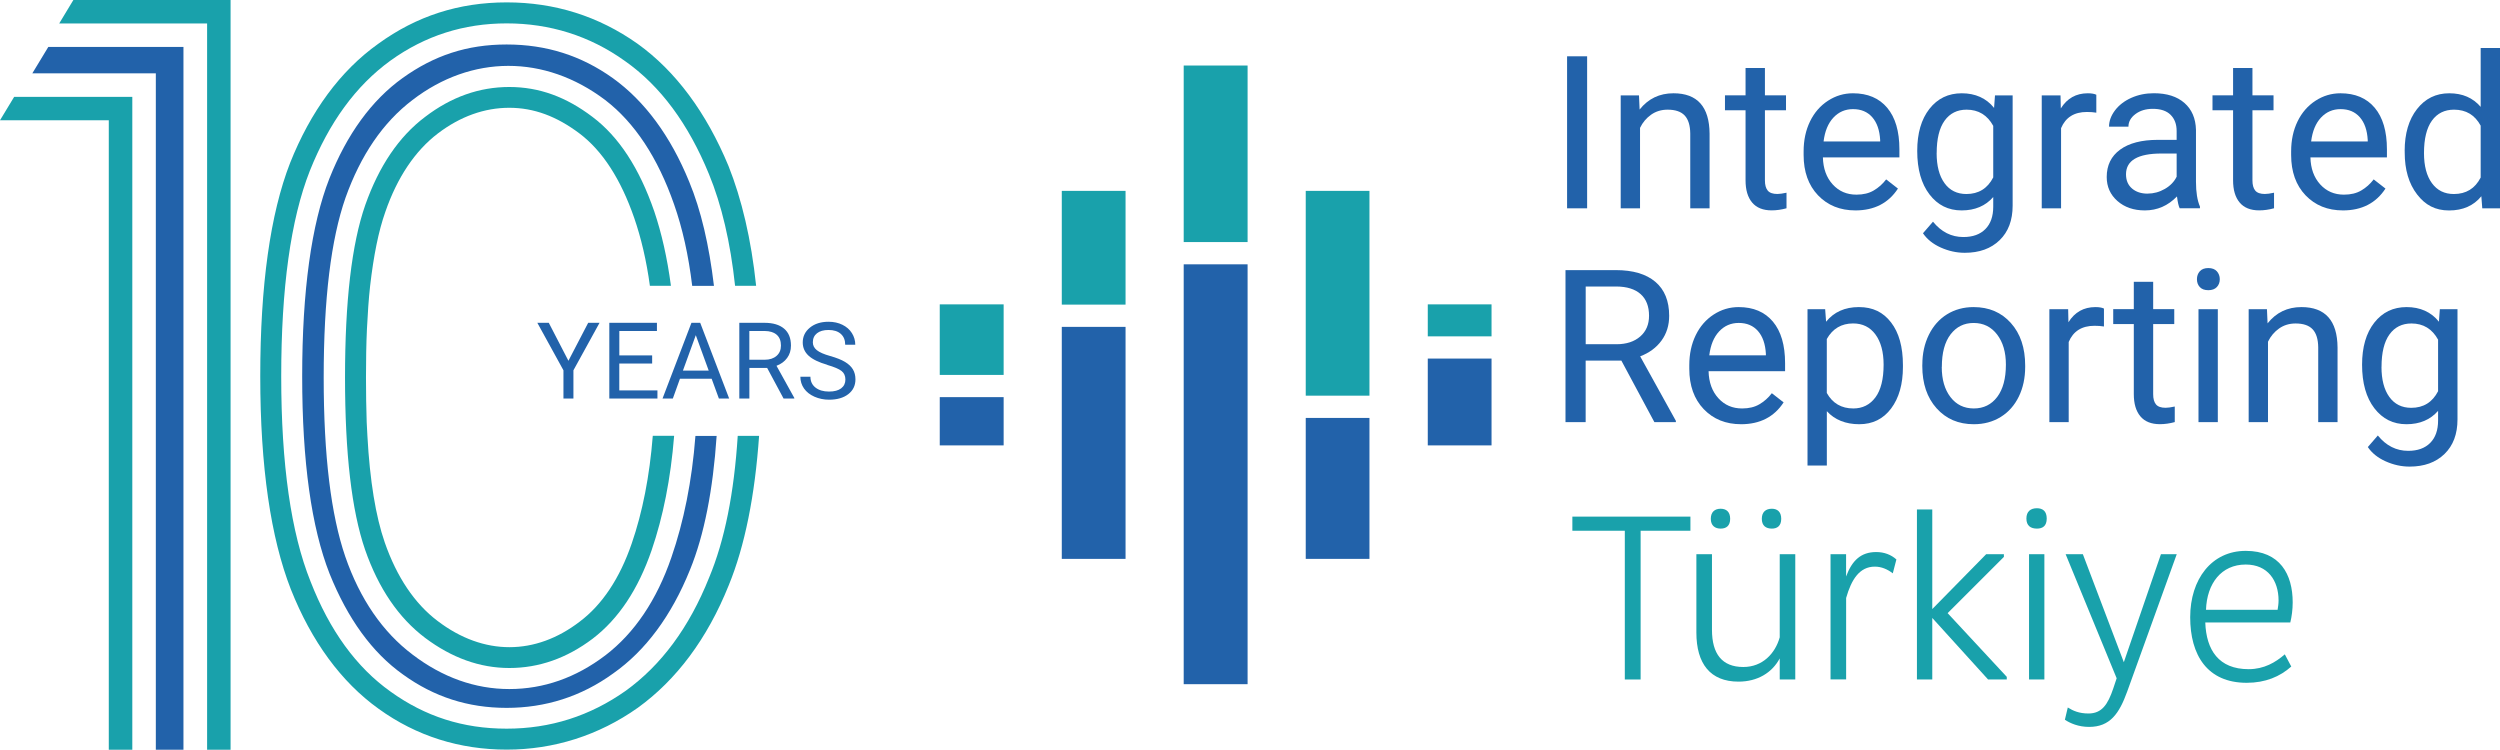 <?xml version="1.0" encoding="UTF-8"?>
<svg id="Layer_2" data-name="Layer 2" xmlns="http://www.w3.org/2000/svg" viewBox="0 0 596.33 178.84">
  <defs>
    <style>
      .cls-1 {
        fill: #2262aa;
      }

      .cls-2 {
        fill: #19a1ab;
      }
    </style>
  </defs>
  <g id="Layer_1-2" data-name="Layer 1">
    <g>
      <g>
        <g>
          <g>
            <rect class="cls-1" x="253.27" y="77.97" width="15.21" height="55.34"/>
            <rect class="cls-2" x="253.27" y="45.53" width="15.21" height="27.13"/>
            <rect class="cls-1" x="282.35" y="63.05" width="15.24" height="100.15"/>
            <rect class="cls-1" x="224.16" y="94.73" width="15.24" height="11.51"/>
            <rect class="cls-2" x="224.16" y="72.6" width="15.24" height="16.83"/>
            <rect class="cls-1" x="311.46" y="99.69" width="15.2" height="33.62"/>
            <rect class="cls-1" x="340.57" y="85.53" width="15.21" height="20.71"/>
            <rect class="cls-2" x="340.57" y="72.6" width="15.21" height="7.63"/>
            <rect class="cls-2" x="311.46" y="45.53" width="15.2" height="48.85"/>
            <rect class="cls-2" x="282.35" y="15.63" width="15.24" height="42.11"/>
          </g>
          <g>
            <path class="cls-2" d="M391.34,126.6v35.48h-3.77v-35.48h-12.51v-3.37h28.16v3.37h-11.88Z"/>
            <path class="cls-2" d="M408.36,132.2v18.05c0,5.71,2.4,8.85,7.48,8.85,4.57,0,7.6-3.2,8.68-7.08v-19.82h3.71v29.88h-3.71v-5.03c-1.83,3.43-5.31,5.54-9.83,5.54-6.74,0-10.05-4.28-10.05-11.71v-18.68h3.71ZM410.42,121.35c1.31,0,2.28.69,2.28,2.4s-.97,2.34-2.28,2.34-2.34-.69-2.34-2.34.97-2.4,2.34-2.4ZM422.65,121.35c1.26,0,2.23.69,2.23,2.4s-.97,2.34-2.23,2.34c-1.43,0-2.4-.69-2.4-2.34s.97-2.4,2.4-2.4Z"/>
            <path class="cls-2" d="M436.64,162.08v-29.88h3.71v5.31c1.43-3.83,3.54-5.83,7.2-5.83,1.88,0,3.54.63,4.8,1.77l-.86,3.31c-1.26-.97-2.69-1.6-4.28-1.6-3.66,0-5.6,3.08-6.85,7.48v19.42h-3.71Z"/>
            <path class="cls-2" d="M478,132.83l-13.43,13.42,14.11,15.2v.63h-4.46l-13.31-14.68v14.68h-3.66v-40.56h3.66v23.76l12.85-13.08h4.23v.63Z"/>
            <path class="cls-2" d="M485.87,121.23c1.37,0,2.34.69,2.34,2.46s-.97,2.4-2.34,2.4c-1.49,0-2.51-.69-2.51-2.4s1.03-2.46,2.51-2.46ZM483.99,162.08v-29.88h3.66v29.88h-3.66Z"/>
            <path class="cls-2" d="M493.24,168.76c1.26.8,2.74,1.43,4.91,1.43,3.2,0,4.63-2.11,5.94-6l.8-2.4-12.17-29.59h4.11l9.77,25.76,8.85-25.76h3.77l-11.83,32.79c-1.89,5.2-4.06,8.4-9.08,8.4-2.51,0-4.51-.86-5.77-1.71l.69-2.91Z"/>
            <path class="cls-2" d="M526.03,148.48c.23,6.57,3.2,11.14,10.34,11.14,3.66,0,6.4-1.6,8.63-3.54l1.54,2.91c-2.69,2.4-6.17,3.88-10.63,3.88-9.43,0-13.48-6.63-13.48-15.65s5.08-15.82,13.25-15.82,11.2,5.6,11.2,12.28c0,1.71-.23,3.43-.57,4.8h-20.28ZM543.28,145.46c.11-.69.23-1.43.23-2.23,0-4.74-2.57-8.57-7.83-8.57-5.83,0-9.26,4.51-9.48,10.8h17.08Z"/>
          </g>
        </g>
        <g>
          <g>
            <polygon class="cls-1" points="37.17 178.84 43.76 178.84 43.76 11.2 11.52 11.2 7.71 17.49 37.17 17.49 37.17 178.84"/>
            <polygon class="cls-2" points="31.56 23.1 31.56 178.83 25.95 178.83 25.95 28.69 0 28.69 3.38 23.1 31.56 23.1"/>
            <polygon class="cls-2" points="55 0 55 178.83 49.4 178.83 49.4 5.6 14.12 5.6 17.5 0 55 0"/>
          </g>
          <g>
            <path class="cls-1" d="M165.88,103.99c-.82,10.79-2.8,20.48-5.72,28.93-3.5,10.21-8.81,18.08-15.75,23.39-7.05,5.36-14.75,8.05-22.92,8.05s-15.98-2.8-23.1-8.23c-7.11-5.36-12.54-13.24-16.04-23.39-3.38-9.92-5.14-23.86-5.14-42.69s1.75-32.96,5.2-42.87c3.62-10.15,8.92-17.96,15.98-23.33,14.06-10.79,31.5-10.91,45.96,0,7,5.37,12.54,13.71,16.44,24.9,1.99,5.66,3.44,12.13,4.32,19.43h5.19c-1.16-9.74-3.09-18.02-5.89-24.79-4.49-11.02-10.67-19.31-18.2-24.73-7.58-5.42-15.92-8.05-25.37-8.05s-17.32,2.63-24.79,7.99c-7.41,5.31-13.3,13.42-17.5,24.03-4.25,10.85-6.47,26.72-6.47,47.13s2.22,36.1,6.53,47.07c4.31,10.73,10.15,18.84,17.56,24.09,7.35,5.3,15.45,7.93,24.67,7.93s17.79-2.68,25.43-8.22c7.7-5.42,13.88-13.71,18.32-24.73,3.38-8.28,5.48-19.01,6.35-31.91h-5.07Z"/>
            <path class="cls-2" d="M175.97,103.99c-.87,13.59-3.09,24.85-6.82,33.78-4.78,11.96-11.43,20.88-19.89,27-8.51,6.01-17.96,9.04-28.41,9.04s-19.43-2.92-27.65-8.81c-8.22-5.83-14.58-14.64-19.13-26.31-4.66-11.6-6.99-27.93-6.99-48.94s2.27-37.44,6.82-48.99c4.61-11.55,10.97-20.3,19.25-26.31,8.28-5.95,17.5-8.87,27.71-8.87s19.77,2.92,28.23,8.99c8.46,5.95,15.11,14.99,20.01,26.94,3.03,7.35,5.13,16.28,6.24,26.66h5.02c-1.17-11.14-3.45-20.7-6.59-28.58-5.31-12.77-12.6-22.63-21.7-29.16-9.33-6.59-19.77-9.86-31.2-9.86s-21.52,3.26-30.62,9.86c-9.1,6.47-16.16,16.16-21.06,28.46-4.72,12.13-7.11,29.22-7.11,50.86s2.51,38.55,7.29,50.8c4.96,12.48,12.01,22.11,20.94,28.52,9.04,6.53,19.37,9.74,30.57,9.74s21.93-3.38,31.26-9.98c9.21-6.65,16.56-16.45,21.69-29.22,3.85-9.39,6.24-21.4,7.24-35.64h-5.08Z"/>
            <path class="cls-2" d="M160.8,103.99c-.82,10.21-2.63,19.25-5.36,27.24-3.21,9.33-7.88,16.39-14.06,21.11-6.18,4.67-12.83,7-19.89,7s-13.76-2.45-20.06-7.17c-6.35-4.78-11.14-11.84-14.35-21.06-3.2-9.33-4.78-22.92-4.78-41.06s1.58-31.85,4.84-41.18c3.26-9.21,7.98-16.27,14.28-21,6.19-4.73,12.89-7.12,20.06-7.12s13.59,2.39,19.83,7.12c6.3,4.73,11.2,12.25,14.76,22.57,1.75,5.19,3.09,11.09,3.97,17.73h-5.02c-.81-6.01-2.1-11.43-3.73-16.16-3.21-9.27-7.58-16.04-13.07-20.18-5.42-4.08-10.85-6.12-16.74-6.12s-11.66,2.04-17.03,6.12c-5.42,4.14-9.68,10.44-12.54,18.72-1.63,4.61-2.8,10.5-3.62,17.62-.35,3.15-.58,6.59-.76,10.27-.17,3.62-.23,7.46-.23,11.6,0,3.79.06,7.35.17,10.67.06,1.11.12,2.21.17,3.26.58,10.68,1.99,19.25,4.14,25.43,2.86,8.22,7.12,14.58,12.6,18.72,11.03,8.4,23.39,8.22,33.89.17,5.36-4.02,9.56-10.32,12.42-18.66,2.57-7.46,4.26-16.04,5.02-25.67h5.07Z"/>
          </g>
        </g>
      </g>
      <g>
        <path class="cls-1" d="M378.58,49.69h-4.78V13.43h4.78v36.26Z"/>
        <path class="cls-1" d="M390.95,22.74l.15,3.39c2.06-2.59,4.75-3.88,8.07-3.88,5.69,0,8.57,3.21,8.62,9.64v17.8h-4.61v-17.83c-.02-1.94-.46-3.38-1.33-4.31-.87-.93-2.23-1.39-4.07-1.39-1.49,0-2.81.4-3.94,1.2s-2.01,1.84-2.64,3.14v19.2h-4.61v-26.94h4.36Z"/>
        <path class="cls-1" d="M420.99,16.22v6.52h5.03v3.56h-5.03v16.73c0,1.08.22,1.89.67,2.43s1.21.81,2.29.81c.53,0,1.26-.1,2.19-.3v3.71c-1.21.33-2.39.5-3.54.5-2.06,0-3.61-.62-4.66-1.87-1.05-1.25-1.57-3.01-1.57-5.3v-16.71h-4.91v-3.56h4.91v-6.52h4.61Z"/>
        <path class="cls-1" d="M442.58,50.19c-3.65,0-6.62-1.2-8.92-3.6-2.29-2.4-3.44-5.61-3.44-9.62v-.85c0-2.67.51-5.06,1.53-7.16,1.02-2.1,2.45-3.74,4.28-4.93,1.83-1.19,3.82-1.78,5.96-1.78,3.5,0,6.23,1.15,8.17,3.46s2.91,5.61,2.91,9.91v1.92h-18.25c.07,2.66.84,4.8,2.33,6.44s3.37,2.45,5.67,2.45c1.63,0,3-.33,4.13-1,1.13-.66,2.12-1.54,2.96-2.64l2.81,2.19c-2.26,3.47-5.65,5.21-10.16,5.21ZM442,26.03c-1.86,0-3.42.68-4.68,2.03-1.26,1.35-2.04,3.25-2.34,5.69h13.5v-.35c-.13-2.34-.76-4.15-1.89-5.44-1.13-1.29-2.66-1.93-4.58-1.93Z"/>
        <path class="cls-1" d="M457.32,35.99c0-4.2.97-7.54,2.91-10.02,1.94-2.48,4.51-3.72,7.72-3.72s5.85,1.16,7.7,3.49l.22-2.99h4.21v26.3c0,3.49-1.03,6.23-3.1,8.24-2.07,2.01-4.84,3.01-8.33,3.01-1.94,0-3.84-.42-5.7-1.25s-3.28-1.97-4.26-3.41l2.39-2.76c1.98,2.44,4.39,3.66,7.25,3.66,2.24,0,3.99-.63,5.24-1.89,1.25-1.26,1.88-3.04,1.88-5.33v-2.32c-1.84,2.12-4.36,3.19-7.54,3.19s-5.71-1.27-7.66-3.81c-1.95-2.54-2.93-6-2.93-10.38ZM461.95,36.52c0,3.04.62,5.43,1.87,7.16,1.24,1.73,2.99,2.6,5.23,2.6,2.91,0,5.04-1.32,6.4-3.96v-12.3c-1.41-2.57-3.53-3.86-6.35-3.86-2.24,0-3.99.87-5.25,2.62s-1.89,4.33-1.89,7.74Z"/>
        <path class="cls-1" d="M500.05,26.88c-.7-.12-1.45-.17-2.27-.17-3.02,0-5.07,1.29-6.15,3.86v19.12h-4.61v-26.94h4.48l.07,3.11c1.51-2.41,3.65-3.61,6.43-3.61.9,0,1.58.12,2.04.35v4.28Z"/>
        <path class="cls-1" d="M519.93,49.69c-.27-.53-.48-1.48-.65-2.84-2.14,2.22-4.7,3.34-7.67,3.34-2.66,0-4.83-.75-6.54-2.25-1.7-1.5-2.55-3.41-2.55-5.71,0-2.81,1.07-4.98,3.2-6.54,2.13-1.55,5.13-2.33,9-2.33h4.48v-2.12c0-1.61-.48-2.89-1.44-3.85-.96-.96-2.38-1.43-4.26-1.43-1.64,0-3.02.42-4.13,1.25s-1.67,1.83-1.67,3.01h-4.63c0-1.34.48-2.64,1.43-3.9.95-1.25,2.25-2.25,3.88-2.98,1.63-.73,3.43-1.1,5.39-1.1,3.1,0,5.54.78,7.3,2.33,1.76,1.55,2.67,3.69,2.74,6.41v12.4c0,2.47.32,4.44.95,5.9v.4h-4.83ZM512.28,46.18c1.44,0,2.81-.37,4.11-1.12s2.23-1.72,2.81-2.91v-5.53h-3.61c-5.64,0-8.47,1.65-8.47,4.96,0,1.44.48,2.57,1.44,3.39s2.2,1.22,3.71,1.22Z"/>
        <path class="cls-1" d="M537.28,16.22v6.52h5.03v3.56h-5.03v16.73c0,1.08.22,1.89.67,2.43s1.21.81,2.29.81c.53,0,1.26-.1,2.19-.3v3.71c-1.21.33-2.39.5-3.54.5-2.06,0-3.61-.62-4.66-1.87-1.05-1.25-1.57-3.01-1.57-5.3v-16.71h-4.91v-3.56h4.91v-6.52h4.61Z"/>
        <path class="cls-1" d="M558.87,50.19c-3.65,0-6.62-1.2-8.92-3.6-2.29-2.4-3.44-5.61-3.44-9.62v-.85c0-2.67.51-5.06,1.53-7.16,1.02-2.1,2.45-3.74,4.28-4.93,1.83-1.19,3.82-1.78,5.96-1.78,3.5,0,6.23,1.15,8.17,3.46s2.91,5.61,2.91,9.91v1.92h-18.25c.07,2.66.84,4.8,2.33,6.44s3.37,2.45,5.67,2.45c1.63,0,3-.33,4.13-1,1.13-.66,2.12-1.54,2.96-2.64l2.81,2.19c-2.26,3.47-5.65,5.21-10.16,5.21ZM558.3,26.03c-1.86,0-3.42.68-4.68,2.03-1.26,1.35-2.04,3.25-2.34,5.69h13.5v-.35c-.13-2.34-.76-4.15-1.89-5.44-1.13-1.29-2.66-1.93-4.58-1.93Z"/>
        <path class="cls-1" d="M573.59,35.99c0-4.13.98-7.46,2.94-9.97,1.96-2.51,4.52-3.77,7.69-3.77s5.65,1.08,7.5,3.24v-14.04h4.61v38.25h-4.23l-.22-2.89c-1.84,2.26-4.41,3.39-7.7,3.39s-5.67-1.28-7.63-3.83c-1.97-2.56-2.95-5.89-2.95-10.01v-.35ZM578.2,36.52c0,3.06.63,5.45,1.89,7.17,1.26,1.73,3,2.59,5.23,2.59,2.92,0,5.06-1.31,6.4-3.93v-12.38c-1.38-2.54-3.49-3.81-6.35-3.81-2.26,0-4.02.87-5.28,2.62s-1.89,4.33-1.89,7.74Z"/>
        <path class="cls-1" d="M386.75,86.02h-8.52v14.67h-4.81v-36.26h12c4.08,0,7.23.93,9.43,2.79,2.2,1.86,3.3,4.57,3.3,8.12,0,2.26-.61,4.23-1.83,5.9-1.22,1.68-2.92,2.93-5.09,3.76l8.52,15.39v.3h-5.13l-7.87-14.67ZM378.23,82.11h7.35c2.37,0,4.26-.62,5.67-1.85s2.1-2.88,2.1-4.94c0-2.25-.67-3.97-2-5.16-1.34-1.2-3.27-1.8-5.79-1.82h-7.32v13.77Z"/>
        <path class="cls-1" d="M415.31,101.19c-3.65,0-6.62-1.2-8.92-3.6-2.29-2.4-3.44-5.61-3.44-9.62v-.85c0-2.67.51-5.06,1.53-7.16,1.02-2.1,2.45-3.74,4.28-4.93,1.83-1.19,3.82-1.78,5.96-1.78,3.5,0,6.23,1.15,8.17,3.46s2.91,5.61,2.91,9.91v1.92h-18.25c.07,2.66.84,4.8,2.33,6.44s3.37,2.45,5.67,2.45c1.63,0,3-.33,4.13-1,1.13-.66,2.12-1.54,2.96-2.64l2.81,2.19c-2.26,3.47-5.65,5.21-10.16,5.21ZM414.74,77.03c-1.86,0-3.42.68-4.68,2.03-1.26,1.35-2.04,3.25-2.34,5.69h13.5v-.35c-.13-2.34-.76-4.15-1.89-5.44-1.13-1.29-2.66-1.93-4.58-1.93Z"/>
        <path class="cls-1" d="M453.91,87.52c0,4.1-.94,7.41-2.81,9.91-1.88,2.51-4.42,3.76-7.62,3.76s-5.84-1.04-7.72-3.11v12.97h-4.61v-37.3h4.21l.22,2.99c1.88-2.32,4.48-3.49,7.82-3.49s5.8,1.22,7.68,3.66c1.88,2.44,2.83,5.83,2.83,10.18v.42ZM449.3,86.99c0-3.04-.65-5.44-1.94-7.2s-3.07-2.64-5.33-2.64c-2.79,0-4.88,1.24-6.28,3.71v12.88c1.38,2.46,3.49,3.69,6.32,3.69,2.21,0,3.96-.88,5.27-2.63,1.3-1.75,1.96-4.35,1.96-7.81Z"/>
        <path class="cls-1" d="M458.54,86.97c0-2.64.52-5.01,1.56-7.12,1.04-2.11,2.48-3.73,4.33-4.88,1.85-1.14,3.96-1.72,6.34-1.72,3.67,0,6.64,1.27,8.9,3.81,2.27,2.54,3.4,5.92,3.4,10.14v.32c0,2.62-.5,4.98-1.51,7.06s-2.44,3.71-4.31,4.87c-1.87,1.16-4.01,1.74-6.44,1.74-3.65,0-6.61-1.27-8.88-3.81-2.27-2.54-3.4-5.9-3.4-10.08v-.32ZM463.17,87.52c0,2.99.69,5.39,2.08,7.2,1.39,1.81,3.24,2.71,5.57,2.71s4.2-.92,5.58-2.75,2.07-4.4,2.07-7.71c0-2.96-.7-5.35-2.1-7.18-1.4-1.83-3.27-2.75-5.59-2.75s-4.11.91-5.5,2.71c-1.39,1.81-2.09,4.4-2.09,7.77Z"/>
        <path class="cls-1" d="M501.87,77.88c-.7-.12-1.45-.17-2.27-.17-3.02,0-5.07,1.29-6.15,3.86v19.12h-4.61v-26.94h4.48l.07,3.11c1.51-2.41,3.65-3.61,6.43-3.61.9,0,1.58.12,2.04.35v4.28Z"/>
        <path class="cls-1" d="M513.6,67.22v6.52h5.03v3.56h-5.03v16.73c0,1.08.22,1.89.67,2.43s1.21.81,2.29.81c.53,0,1.26-.1,2.19-.3v3.71c-1.21.33-2.39.5-3.54.5-2.06,0-3.61-.62-4.66-1.87-1.05-1.25-1.57-3.01-1.57-5.3v-16.71h-4.91v-3.56h4.91v-6.52h4.61Z"/>
        <path class="cls-1" d="M524.04,66.6c0-.75.23-1.38.68-1.89.46-.51,1.13-.77,2.03-.77s1.58.26,2.04.77c.46.52.7,1.15.7,1.89s-.23,1.37-.7,1.87-1.15.75-2.04.75-1.57-.25-2.03-.75c-.46-.5-.68-1.12-.68-1.87ZM529.02,100.69h-4.61v-26.94h4.61v26.94Z"/>
        <path class="cls-1" d="M540.74,73.74l.15,3.39c2.06-2.59,4.75-3.88,8.07-3.88,5.69,0,8.57,3.21,8.62,9.64v17.8h-4.61v-17.83c-.02-1.94-.46-3.38-1.33-4.31-.87-.93-2.23-1.39-4.07-1.39-1.49,0-2.81.4-3.94,1.2s-2.01,1.84-2.64,3.14v19.2h-4.61v-26.94h4.36Z"/>
        <path class="cls-1" d="M563.43,86.99c0-4.2.97-7.54,2.91-10.02,1.94-2.48,4.51-3.72,7.72-3.72s5.85,1.16,7.7,3.49l.22-2.99h4.21v26.3c0,3.49-1.03,6.23-3.1,8.24-2.07,2.01-4.84,3.01-8.33,3.01-1.94,0-3.84-.42-5.7-1.25s-3.28-1.97-4.26-3.41l2.39-2.76c1.98,2.44,4.39,3.66,7.25,3.66,2.24,0,3.99-.63,5.24-1.89,1.25-1.26,1.88-3.04,1.88-5.33v-2.32c-1.84,2.12-4.36,3.19-7.54,3.19s-5.71-1.27-7.66-3.81c-1.95-2.54-2.93-6-2.93-10.38ZM568.06,87.52c0,3.04.62,5.43,1.87,7.16,1.24,1.73,2.99,2.6,5.23,2.6,2.91,0,5.04-1.32,6.4-3.96v-12.3c-1.41-2.57-3.53-3.86-6.35-3.86-2.24,0-3.99.87-5.25,2.62s-1.89,4.33-1.89,7.74Z"/>
      </g>
      <g>
        <path class="cls-1" d="M135.58,86.07l4.72-9.07h2.71l-6.23,11.33v6.74h-2.38v-6.74l-6.23-11.33h2.73l4.69,9.07Z"/>
        <path class="cls-1" d="M155.55,86.72h-7.83v6.4h9.1v1.95h-11.48v-18.07h11.36v1.95h-8.97v5.82h7.83v1.95Z"/>
        <path class="cls-1" d="M169.76,90.34h-7.57l-1.7,4.73h-2.46l6.9-18.07h2.09l6.91,18.07h-2.45l-1.73-4.73ZM162.91,88.4h6.14l-3.08-8.45-3.07,8.45Z"/>
        <path class="cls-1" d="M182.99,87.76h-4.24v7.31h-2.4v-18.07h5.98c2.04,0,3.6.46,4.7,1.39,1.1.93,1.64,2.28,1.64,4.05,0,1.13-.3,2.11-.91,2.94-.61.84-1.45,1.46-2.54,1.87l4.25,7.67v.15h-2.56l-3.92-7.31ZM178.75,85.81h3.66c1.18,0,2.12-.31,2.82-.92.7-.61,1.05-1.43,1.05-2.46,0-1.12-.33-1.98-1-2.57s-1.63-.9-2.89-.91h-3.65v6.86Z"/>
        <path class="cls-1" d="M197.34,87.02c-2.04-.59-3.53-1.31-4.46-2.17-.93-.86-1.4-1.91-1.4-3.17,0-1.42.57-2.6,1.71-3.53,1.14-.93,2.62-1.4,4.44-1.4,1.24,0,2.35.24,3.32.72.97.48,1.73,1.14,2.26,1.99.53.84.8,1.77.8,2.77h-2.4c0-1.1-.35-1.96-1.04-2.58-.7-.63-1.68-.94-2.94-.94-1.18,0-2.09.26-2.75.78-.66.52-.99,1.24-.99,2.16,0,.74.31,1.36.94,1.87.63.51,1.69.98,3.19,1.4,1.5.42,2.68.89,3.53,1.4.85.51,1.48,1.1,1.89,1.78.41.68.61,1.48.61,2.4,0,1.46-.57,2.64-1.71,3.52-1.14.88-2.67,1.32-4.58,1.32-1.24,0-2.4-.24-3.48-.71-1.08-.48-1.91-1.13-2.49-1.95-.58-.83-.88-1.77-.88-2.82h2.4c0,1.09.4,1.95,1.21,2.59.81.63,1.88.95,3.23.95,1.26,0,2.22-.26,2.89-.77s1.01-1.21,1.01-2.1-.31-1.57-.93-2.05c-.62-.48-1.75-.96-3.38-1.43Z"/>
      </g>
    </g>
  </g>
</svg>